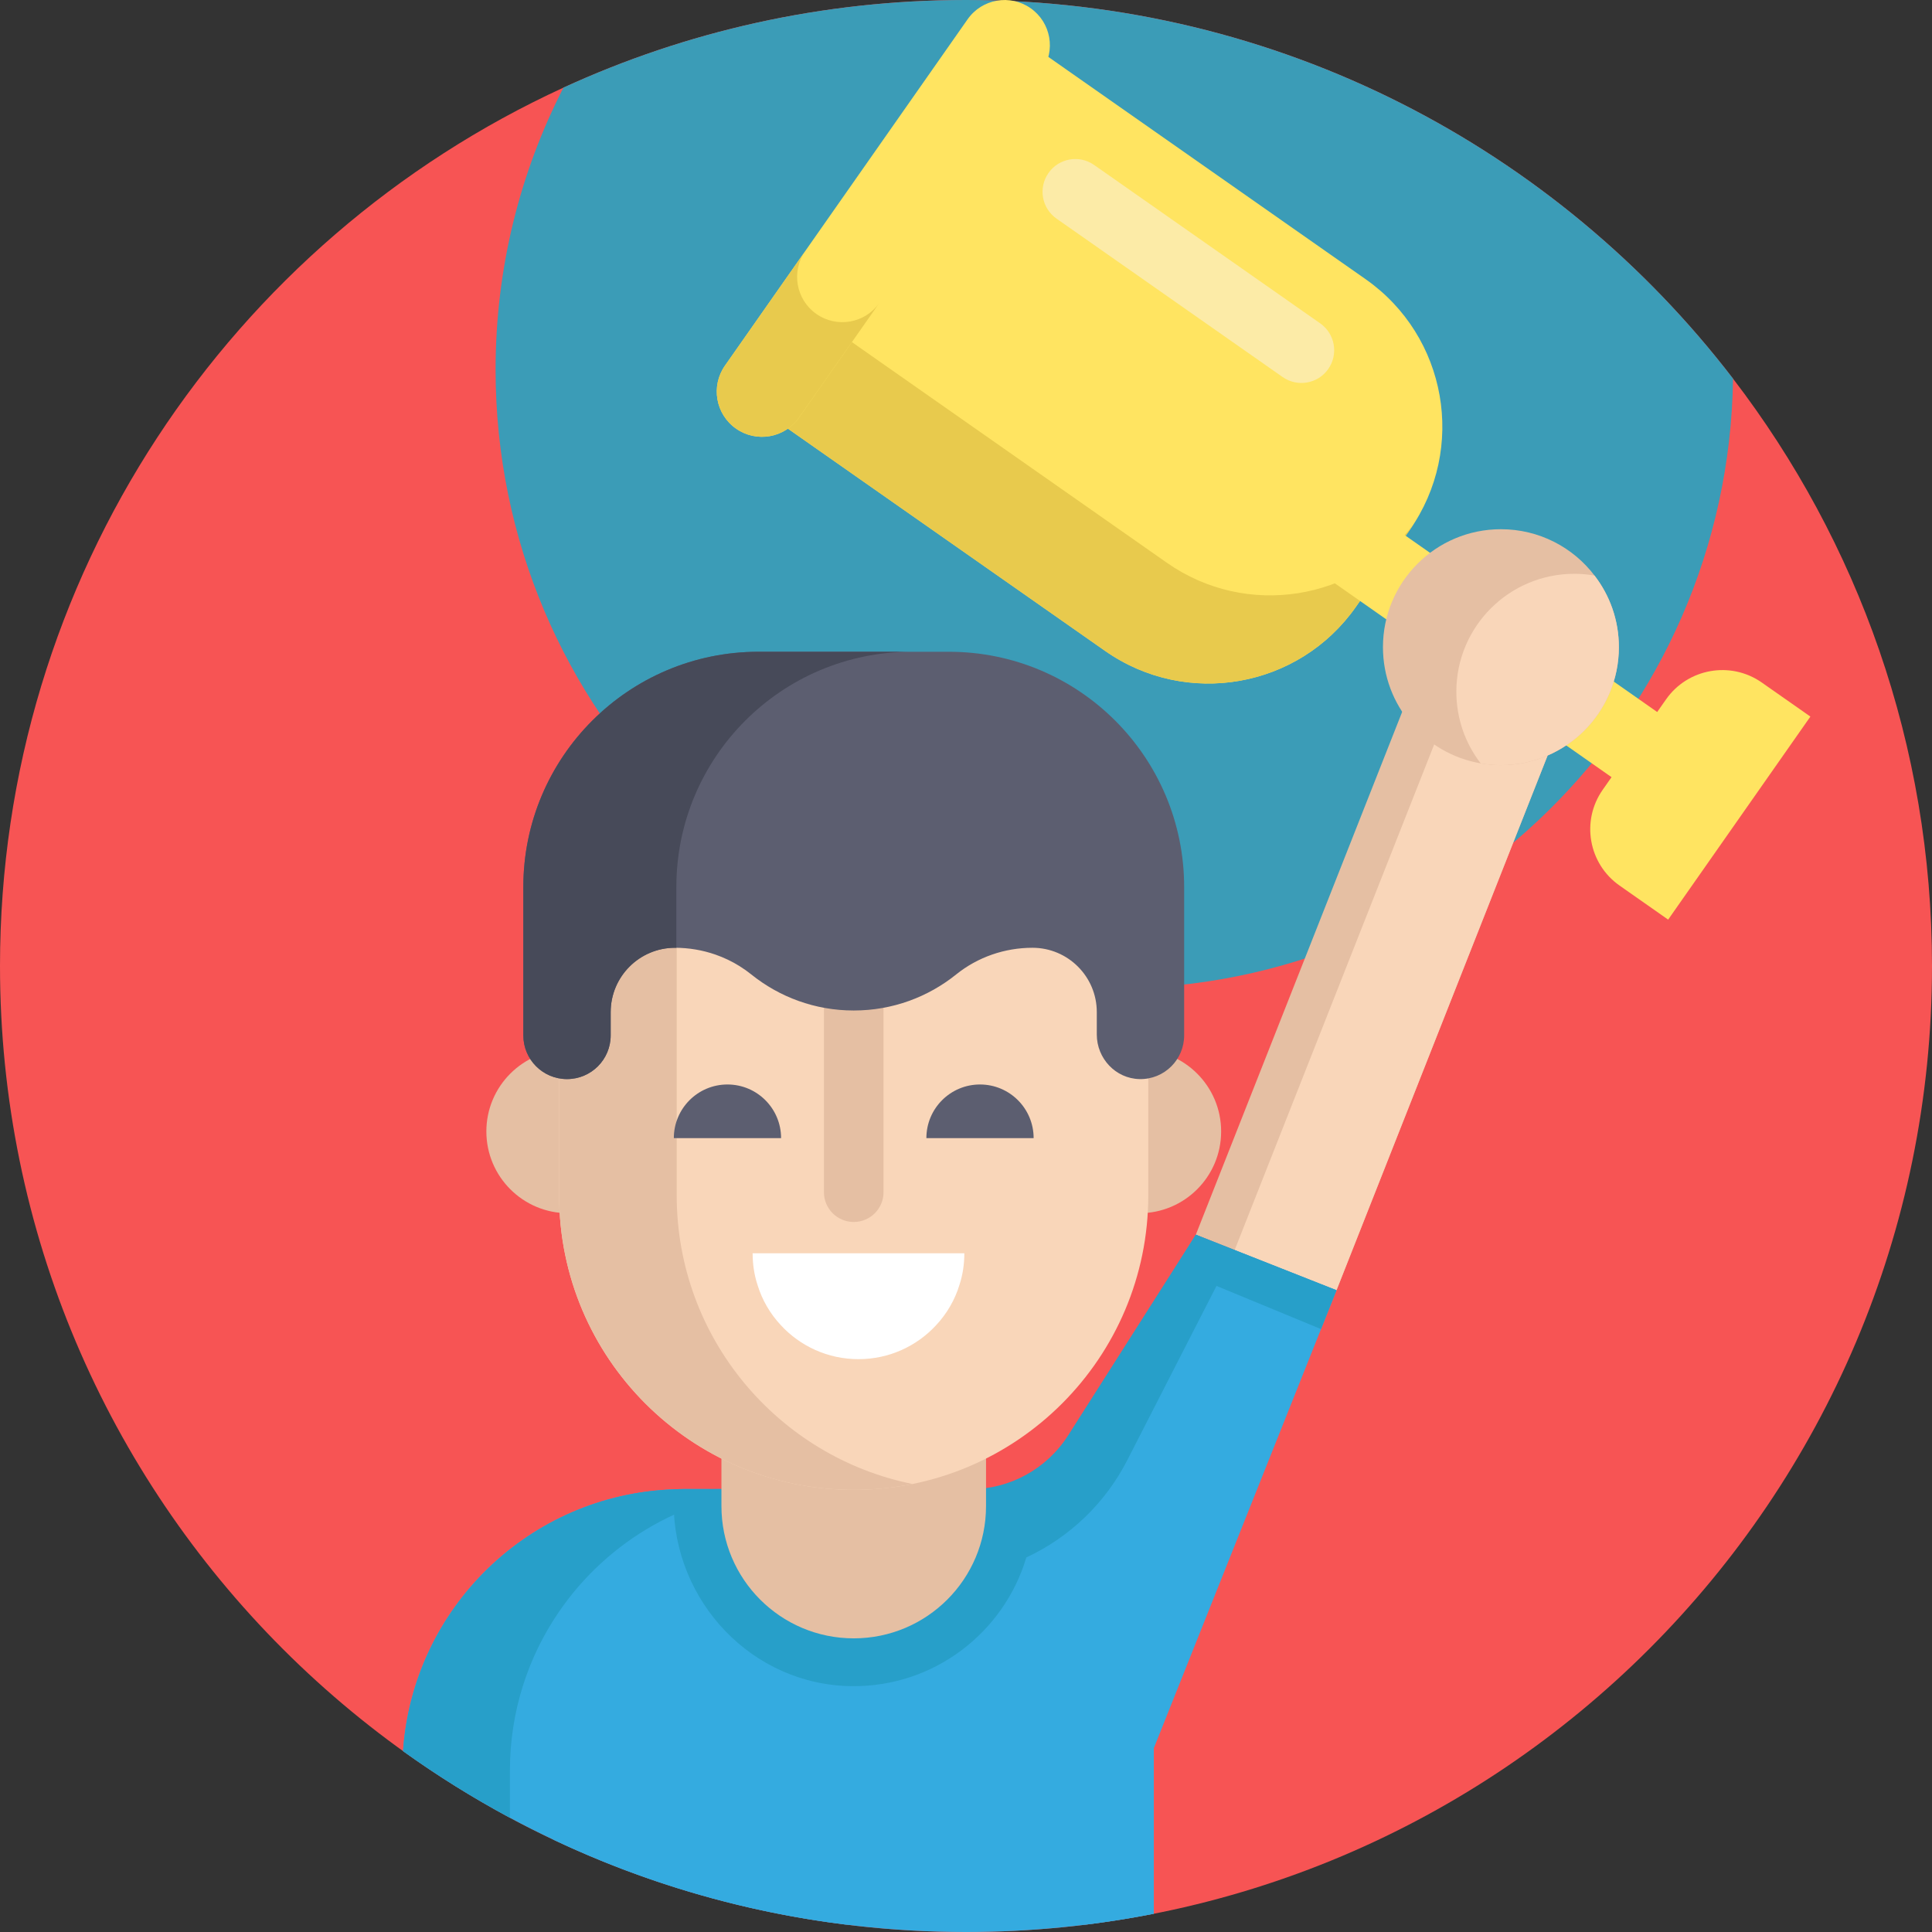 <svg width="150" height="150" viewBox="0 0 150 150" fill="none" xmlns="http://www.w3.org/2000/svg">
<rect x="0" y="0" width="150" height="150" fill="#333333" stroke="none"/>
<path d="M150 75C150 116.421 116.421 150 75 150C33.579 150 0 116.421 0 75C0 44.734 17.93 18.652 43.748 6.802C53.262 2.434 63.845 0 75 0C99.266 0 120.842 11.525 134.553 29.4C144.242 42.037 150 57.848 150 75Z" fill="#F75454"/>
<path d="M134.553 29.4C134.18 55.61 112.815 76.742 86.516 76.742C59.985 76.742 38.477 55.233 38.477 28.702C38.477 20.813 40.378 13.368 43.748 6.802C53.262 2.434 63.845 0 75 0C99.266 0 120.842 11.525 134.553 29.4Z" fill="#3B9CB7"/>
<path d="M109.452 41.148L105.276 47.109C100.845 53.433 92.126 54.968 85.802 50.537L61.05 33.196L81.271 4.333L106.023 21.674C112.348 26.105 113.883 34.824 109.452 41.148Z" fill="#FFE461"/>
<path d="M90.597 43.693L65.844 26.352L61.05 33.196L85.802 50.538C92.126 54.968 100.845 53.434 105.276 47.109L109.452 41.148C109.555 41 109.653 40.85 109.75 40.699C105.23 46.656 96.772 48.021 90.597 43.693Z" fill="#E8CA4D"/>
<path d="M128.208 62.503L131.752 57.443L104.079 38.055L100.534 43.114L128.208 62.503Z" fill="#FFE461"/>
<path d="M129.35 54.301L124.433 61.319C122.741 63.734 123.327 67.063 125.742 68.755L129.515 71.399L140.558 55.635L136.786 52.992C134.371 51.3 131.042 51.886 129.35 54.301Z" fill="#FFE461"/>
<path d="M75.124 1.498L56.285 28.388C55.172 29.977 55.557 32.167 57.146 33.279C58.734 34.392 60.924 34.007 62.037 32.418L80.877 5.528C81.989 3.939 81.604 1.749 80.016 0.637C78.427 -0.477 76.237 -0.091 75.124 1.498Z" fill="#FFE461"/>
<path d="M63.384 24.377C61.796 23.264 61.41 21.074 62.523 19.486L56.286 28.388C55.174 29.977 55.559 32.166 57.147 33.279C58.736 34.392 60.926 34.007 62.038 32.418L68.275 23.516C67.162 25.104 64.973 25.489 63.384 24.377Z" fill="#E8CA4D"/>
<path d="M122.653 52.331L103.764 100.176L95.856 97.054L92.843 95.862L111.726 48.017C112.919 45.004 116.33 43.521 119.349 44.713C119.983 44.966 120.553 45.31 121.036 45.74C122.868 47.319 123.593 49.946 122.653 52.331Z" fill="#E5BFA3"/>
<path d="M122.654 52.332L103.765 100.176L95.857 97.055L114.671 49.382C115.702 46.782 118.383 45.321 121.037 45.74C122.869 47.319 123.594 49.946 122.654 52.332Z" fill="#F9D6B9"/>
<path d="M103.767 100.173L92.843 95.861L80.269 116.082L89.583 135.727L103.767 100.173Z" fill="#34ABE0"/>
<path d="M89.581 115.632V148.583C87.848 148.923 86.097 149.207 84.328 149.424H65.669C57.646 148.429 50.014 146.167 42.986 142.843C41.838 142.301 40.705 141.729 39.591 141.132C36.707 139.583 33.934 137.853 31.292 135.955C32.048 124.852 41.1 116.027 52.301 115.632C52.561 115.619 52.825 115.613 53.091 115.613L89.581 115.632Z" fill="#34ABE0"/>
<path d="M89.581 128.348V148.583C84.864 149.513 79.99 150 75.001 150C63.548 150 52.693 147.435 42.986 142.843V128.348C42.986 127.243 43.127 126.171 43.39 125.152C44.526 120.762 47.943 117.291 52.302 116.082C53.388 115.773 54.533 115.613 55.721 115.613H76.85C78.034 115.613 79.179 115.772 80.269 116.082C85.641 117.573 89.581 122.501 89.581 128.348Z" fill="#34ABE0"/>
<path d="M92.841 95.861L82.93 111.443C81.273 114.048 78.4 115.625 75.313 115.622C67.473 115.615 53.091 115.612 53.091 115.612C52.825 115.612 52.559 115.619 52.299 115.631V116.659C52.299 124.367 58.421 130.829 66.128 130.913C72.522 130.983 77.949 126.74 79.684 120.92C83.065 119.344 85.825 116.685 87.524 113.364L95.784 97.227L92.841 95.861Z" fill="#279FC9"/>
<path d="M61.441 115.613C61.175 115.613 60.909 115.62 60.648 115.632C53.476 115.886 47.182 119.599 43.389 125.152C40.992 128.657 39.59 132.897 39.59 137.464V141.132C36.707 139.583 33.933 137.853 31.291 135.955C32.048 124.852 41.1 116.027 52.301 115.632C52.561 115.62 52.824 115.613 53.09 115.613H61.441Z" fill="#279FC9"/>
<path d="M76.555 105.896V116.93C76.555 122.603 71.957 127.201 66.284 127.201C60.61 127.201 56.012 122.602 56.012 116.93V105.896H76.555Z" fill="#E5BFA3"/>
<path d="M44.109 94.194C47.616 94.194 50.458 91.351 50.458 87.845C50.458 84.339 47.616 81.496 44.109 81.496C40.603 81.496 37.761 84.339 37.761 87.845C37.761 91.351 40.603 94.194 44.109 94.194Z" fill="#E5BFA3"/>
<path d="M88.46 94.194C91.967 94.194 94.809 91.351 94.809 87.845C94.809 84.339 91.967 81.496 88.46 81.496C84.954 81.496 82.112 84.339 82.112 87.845C82.112 91.351 84.954 94.194 88.46 94.194Z" fill="#E5BFA3"/>
<path d="M89.154 69.723L43.412 67.288V92.803C43.412 105.434 53.652 115.673 66.283 115.673C78.914 115.673 89.153 105.434 89.153 92.803V69.723H89.154Z" fill="#F9D6B9"/>
<path d="M66.284 94.874C65.006 94.874 63.97 93.839 63.97 92.561V74.419H68.597V92.561C68.597 93.839 67.561 94.874 66.284 94.874Z" fill="#E5BFA3"/>
<path d="M52.539 92.802V67.774L43.414 67.288V92.803C43.414 105.434 53.653 115.673 66.284 115.673C67.847 115.673 69.373 115.516 70.847 115.217C60.403 113.102 52.539 103.871 52.539 92.802Z" fill="#E5BFA3"/>
<path d="M91.937 68.868V80.39C91.937 81.327 91.557 82.174 90.944 82.788C90.313 83.42 89.435 83.802 88.469 83.78C86.615 83.739 85.155 82.176 85.155 80.322V78.58C85.155 77.201 84.596 75.953 83.691 75.048C82.787 74.144 81.539 73.585 80.159 73.585C78.007 73.585 75.913 74.307 74.235 75.657C72.06 77.407 69.294 78.455 66.283 78.455C63.273 78.455 60.507 77.406 58.332 75.657C58.045 75.425 57.744 75.213 57.433 75.019C57.43 75.016 57.425 75.013 57.422 75.011C56.83 74.642 56.202 74.343 55.548 74.115C54.544 73.766 53.483 73.585 52.405 73.585C49.648 73.585 47.413 75.823 47.413 78.582V80.391C47.413 81.327 47.033 82.175 46.419 82.789C45.805 83.402 44.958 83.781 44.021 83.781C42.148 83.781 40.63 82.264 40.63 80.39V68.869C40.63 58.781 48.807 50.603 58.895 50.603H73.67C83.759 50.602 91.937 58.78 91.937 68.868Z" fill="#5C5E70"/>
<path d="M70.775 50.602C60.686 50.602 52.512 58.781 52.512 68.87V73.59C52.475 73.585 52.443 73.585 52.407 73.585C49.647 73.585 47.413 75.824 47.413 78.584V80.388C47.413 81.325 47.033 82.175 46.421 82.787C45.805 83.4 44.959 83.779 44.023 83.779C42.149 83.779 40.632 82.262 40.632 80.388V68.87C40.632 58.781 48.807 50.602 58.896 50.602H70.775Z" fill="#474A59"/>
<path d="M74.871 97.306C74.871 98.153 74.747 98.972 74.498 99.739C74.141 100.923 73.512 101.996 72.686 102.88C71.189 104.51 69.034 105.525 66.652 105.525C64.271 105.525 62.116 104.51 60.618 102.88C59.792 101.996 59.164 100.923 58.806 99.739C58.558 98.972 58.434 98.154 58.434 97.306H74.871Z" fill="white"/>
<path d="M80.251 88.363C80.251 86.063 78.387 84.199 76.087 84.199C73.788 84.199 71.924 86.063 71.924 88.363" fill="#5C5E70"/>
<path d="M60.643 88.363C60.643 86.063 58.779 84.199 56.48 84.199C54.181 84.199 52.316 86.063 52.316 88.363" fill="#5C5E70"/>
<path d="M125.69 50.243C125.69 55.304 121.589 59.405 116.528 59.405C115.994 59.405 115.468 59.359 114.961 59.267C110.65 58.53 107.372 54.772 107.372 50.243C107.372 45.188 111.472 41.088 116.528 41.088C119.496 41.088 122.135 42.496 123.801 44.688C124.985 46.228 125.69 48.15 125.69 50.243Z" fill="#E5BFA3"/>
<path d="M125.688 50.243C125.688 55.304 121.587 59.405 116.526 59.405C115.993 59.405 115.466 59.359 114.959 59.267C113.775 57.727 113.07 55.798 113.07 53.705C113.07 48.644 117.171 44.55 122.226 44.55C122.766 44.55 123.292 44.596 123.799 44.688C124.984 46.228 125.688 48.15 125.688 50.243Z" fill="#F9D6B9"/>
<path d="M91.426 98.59L102.564 103.191L103.768 100.173L92.843 95.861" fill="#279FC9"/>
<path d="M103.126 28.649C102.32 29.8 100.734 30.079 99.583 29.273L82.027 16.973C80.877 16.167 80.597 14.581 81.404 13.431C82.21 12.28 83.795 12.001 84.946 12.807L102.502 25.107C103.652 25.913 103.931 27.499 103.126 28.649Z" fill="#FCEBA7"/>
</svg>
